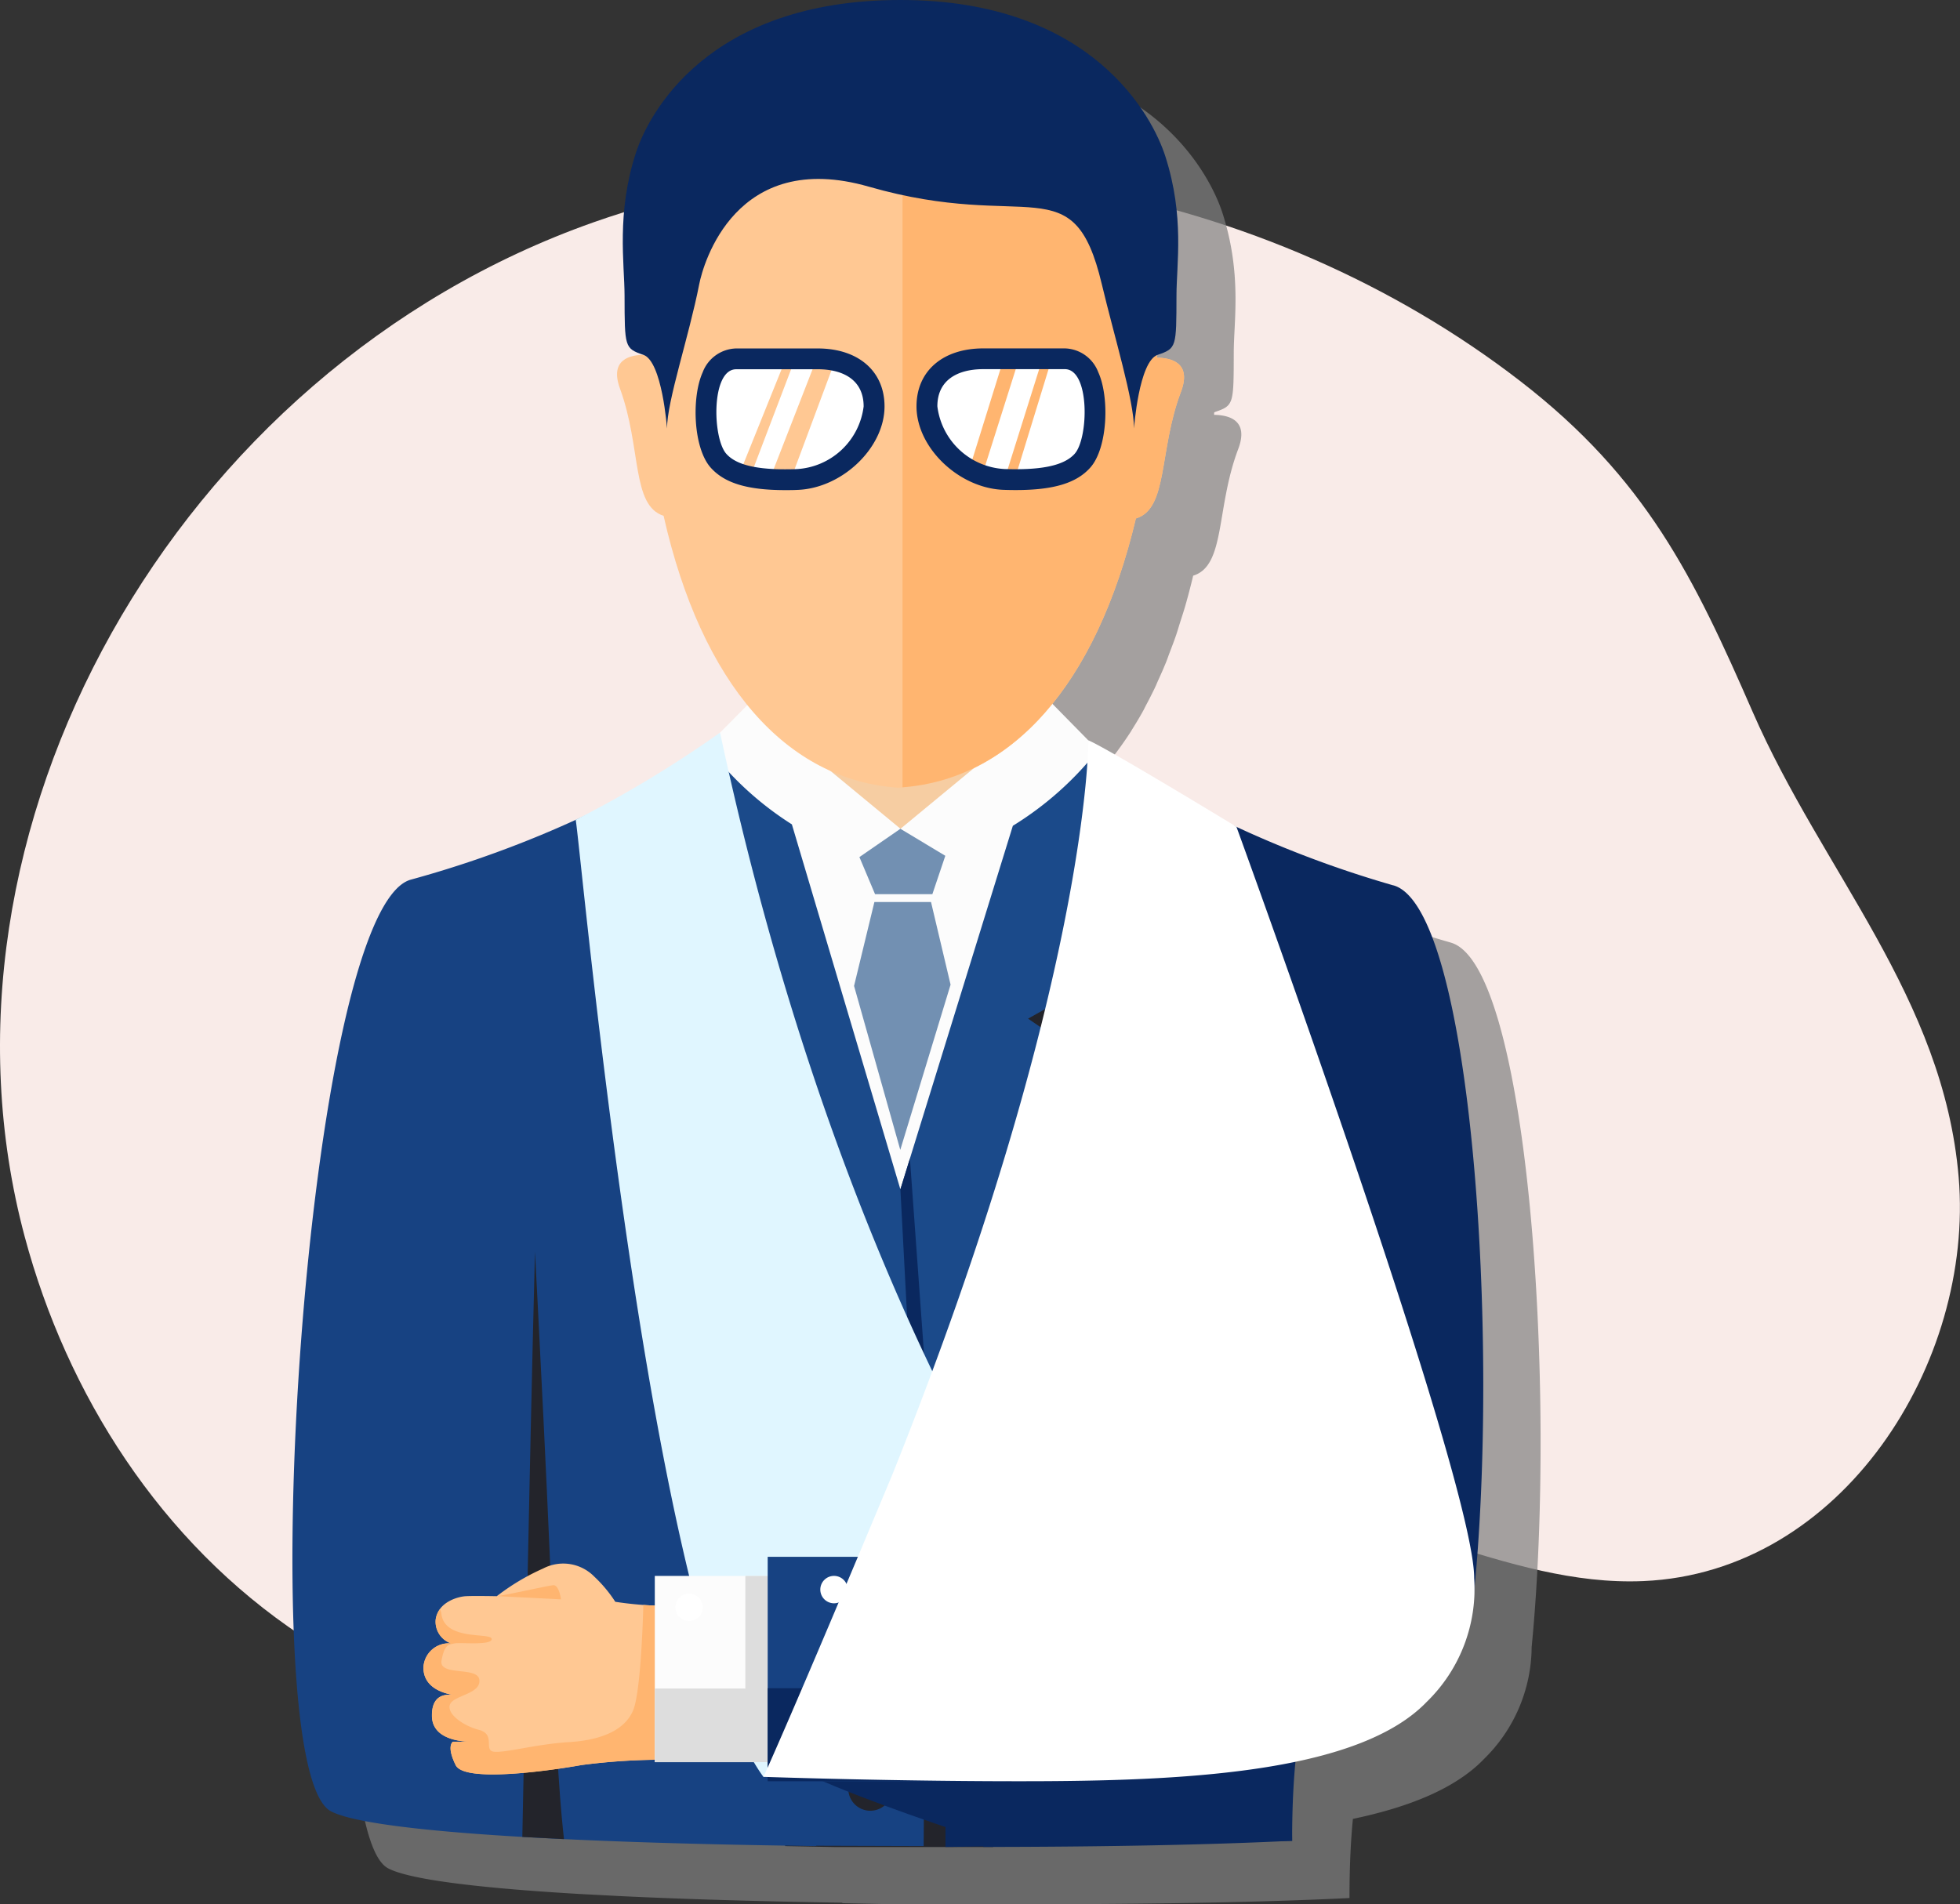 <svg xmlns="http://www.w3.org/2000/svg" xmlns:xlink="http://www.w3.org/1999/xlink" id="Vector_Smart_Object" data-name="Vector Smart Object" width="106" height="103" viewBox="0 0 106 103"><rect x="0" y="0" width="106" height="103" fill="#333333" stroke="none"/><defs><clipPath id="clip-path"><rect id="Rectangle_566" data-name="Rectangle 566" width="106" height="103" fill="none"></rect></clipPath><clipPath id="clip-path-3"><rect id="Rectangle_561" data-name="Rectangle 561" width="64.404" height="99.908" transform="translate(18.913 3.092)" fill="none"></rect></clipPath></defs><g id="Group_753" data-name="Group 753"><g id="Group_752" data-name="Group 752" clip-path="url(#clip-path)"><g id="Group_751" data-name="Group 751"><g id="Group_750" data-name="Group 750" clip-path="url(#clip-path)"><path id="Path_2411" data-name="Path 2411" d="M32.113,12.02C9.48,20-4.53,44.984,1.338,66.9c2.274,8.491,7.329,16.511,14.971,21.582s17.986,6.852,26.7,3.617C51.342,89,58.042,81.656,67,81.314c7.483-.286,14.39,4.532,21.872,4.209,10.767-.464,17.9-11.816,17.056-21.846-.823-9.734-7.368-16.523-11.139-25.165-3.176-7.28-5.761-12.634-12.562-17.89C68.605,10.091,48.85,6.116,32.113,12.02" fill="#f9ebe8"></path><g id="Group_749" data-name="Group 749" opacity="0.7" style="mix-blend-mode: multiply;isolation: isolate"><g id="Group_748" data-name="Group 748"><g id="Group_747" data-name="Group 747" clip-path="url(#clip-path-3)"><path id="Path_2412" data-name="Path 2412" d="M78.456,50.984a56.339,56.339,0,0,1-8.543-3.2c-.5-.3-6.9-4.195-7.951-4.644h0l-1.956-1.982c.138-.17.277-.335.411-.515.013-.017.025-.037.038-.054.239-.324.472-.659.7-1.012.023-.036.044-.076.067-.113.213-.339.422-.686.622-1.051.035-.065.068-.136.1-.2.184-.344.365-.694.538-1.061.048-.1.091-.212.138-.316.155-.34.309-.683.453-1.042.062-.154.117-.32.177-.478.123-.323.248-.643.362-.98.074-.218.14-.45.211-.673.092-.291.188-.576.275-.878q.23-.8.431-1.647c1.754-.532,1.227-3.648,2.433-6.841.607-1.593-.537-1.847-1.3-1.857,0-.042,0-.078,0-.12.016-.008.028-.029.045-.035,1.022-.348,1.011-.417,1.017-3.207,0-1.709.446-4.258-.6-7.524C65.468,9.488,62.251,3.092,51.8,3.092c-10.477,0-13.645,6.218-14.31,8.259-1.067,3.273-.619,6.01-.616,7.728.006,2.79,0,2.859,1.017,3.207l0,0c-.76.014-1.841.273-1.267,1.833,1.167,3.2.608,6.317,2.358,6.874a24.747,24.747,0,0,0,4.533,10.226l-1.482,1.5a73.071,73.071,0,0,1-6.867,4.266,57.52,57.52,0,0,1-9.844,3.679c-5.72,1.529-8.677,48.041-4.342,50.39,1.109.6,4.786,1.067,10.362,1.393v0l.629.033,1,.052.622.033v0c3.44.164,7.455.283,11.958.354l.006.026L48.2,103h8.606v0c6.4-.012,11.9-.121,16.176-.333,0-1.7.07-3.1.185-4.281,3.044-.638,5.558-1.646,7.089-3.239a8.537,8.537,0,0,0,2.578-6.055c1.359-13.872-.158-36.928-4.377-38.106" fill="gray"></path></g></g></g><path id="Path_2413" data-name="Path 2413" d="M41.429,39.554l1.291-1.366H55.228l.958,2.189L49.1,45.647Z" fill="#f6cda2"></path><path id="Path_2414" data-name="Path 2414" d="M56.9,38.055l-8.2,6.775-8.2-6.775L38.05,40.53l1.738,4.283,8.9,21.069,0-.3.007.3,8.9-21.069,1.737-4.283Z" fill="#fcfcfc"></path><path id="Path_2415" data-name="Path 2415" d="M37.044,41.221l-1.62.945-4.289,10.9,2.954,12.3,8.378,34.491,2.635.05h8.606L68.756,52.087,61.828,42.082l-.349-.208-.533-.308-5.98,6.625-5.02,18.934-2.7.07L41.645,46.5Z" fill="#23242b"></path><path id="Path_2416" data-name="Path 2416" d="M55.6,55.1l6.749-3.795-1.4-9.742A17.275,17.275,0,0,1,59.434,40.5a17.569,17.569,0,0,1-4.657,4.167L48.694,64.333,42.826,44.591a17.365,17.365,0,0,1-4.572-4.213A15.625,15.625,0,0,1,36.7,41.436l-1.508,9.715,6.7,3.867-4.6,3.071L48.805,79.064c.141,0,.438,0,.666,0L60.16,58.219Z" fill="#1b4a8a"></path><path id="Path_2417" data-name="Path 2417" d="M48.695,44.83l-2.217,1.53.846,2.006h3.1l.7-2.076Z" fill="#7290b2"></path><path id="Path_2418" data-name="Path 2418" d="M47.289,48.79l-1.1,4.54,2.5,8.869,2.72-8.938-1.058-4.47Z" fill="#7290b2"></path><path id="Path_2419" data-name="Path 2419" d="M35.888,27.9c2.061,9.135,6.656,14.3,12.686,14.708,6.038-.335,10.689-5.45,12.857-14.564,1.754-.531,1.227-3.648,2.433-6.841.607-1.593-.537-1.847-1.3-1.857C62.783,8.113,56.777,4.011,48.8,3.746c-7.986.171-14.04,4.21-13.954,15.447-.762,0-1.9.245-1.313,1.835,1.167,3.2.608,6.316,2.358,6.874" fill="#ffc893"></path><path id="Path_2420" data-name="Path 2420" d="M62.566,19.348c.217-11.228-5.782-15.334-13.758-15.6V42.585c5.922-.454,10.484-5.547,12.623-14.539,1.754-.531,1.227-3.648,2.433-6.841.607-1.593-.537-1.847-1.3-1.857" fill="#ffb570"></path><path id="Path_2421" data-name="Path 2421" d="M48.7,0C38.226,0,35.058,6.218,34.393,8.259c-1.067,3.273-.619,6.01-.616,7.728.006,2.79,0,2.859,1.017,3.206s1.28,3.984,1.28,3.984c0-1.5,1.183-4.951,1.742-7.808.216-1.1,1.962-7.345,9.171-5.272,8.68,2.494,11.06-1.2,12.6,5.272.674,2.832,1.742,6.3,1.742,7.808,0,0,.259-3.636,1.28-3.984s1.011-.417,1.017-3.206c0-1.709.446-4.258-.6-7.524C62.37,6.4,59.154,0,48.7,0" fill="#0a285f"></path><path id="Path_2422" data-name="Path 2422" d="M38.231,21.892s-.245-2.407,1.949-2.407,2.221.161,2.221.161l-2.342,5.812.555.217,2.357-6.19,1.111.135-2.357,6.054h1.138l2.248-6.028s1.9.648,1.843,1.838-.867,4.3-3.008,4.513-4.875,0-5.282-1.27a6.352,6.352,0,0,1-.433-2.837" fill="#fff"></path><path id="Path_2423" data-name="Path 2423" d="M59.023,21.892s.245-2.407-1.95-2.407l-.271.176-1.812,5.9-.561.039,1.922-6.112H55.086L53.179,25.51l-.774-.078,1.8-5.786s-4.085-.056-3.91,1.838c.111,1.185.868,4.3,3.008,4.513-2.407-.242,4.815.188,5.281-1.27a6.337,6.337,0,0,0,.434-2.837" fill="#fff"></path><path id="Path_2424" data-name="Path 2424" d="M59.4,20.145a1.988,1.988,0,0,0-1.812-1.3H53.181c-2.2,0-3.615,1.231-3.615,3.135,0,2.243,2.3,4.438,4.725,4.517q.331.011.644.011c2.039,0,3.285-.375,4.031-1.217.941-1.057,1.043-3.8.434-5.149m-1.276,4.4c-.632.709-2.016.887-3.795.829a3.87,3.87,0,0,1-3.635-3.393c0-1.419,1.087-2.01,2.487-2.01h4.407c1.364,0,1.287,3.726.536,4.573" fill="#0a285f"></path><path id="Path_2425" data-name="Path 2425" d="M38.436,25.294c.748.841,1.992,1.217,4.031,1.217.21,0,.423,0,.645-.011,2.429-.08,4.725-2.275,4.725-4.517,0-1.905-1.419-3.135-3.615-3.135H39.814A1.99,1.99,0,0,0,38,20.144c-.608,1.351-.507,4.093.435,5.15m1.377-5.321h4.408c1.4,0,2.487.591,2.487,2.01a3.868,3.868,0,0,1-3.634,3.392c-1.779.058-3.164-.119-3.793-.828-.754-.847-.83-4.573.533-4.573" fill="#0a285f"></path><path id="Path_2426" data-name="Path 2426" d="M49.945,85.366a8.209,8.209,0,0,0-1.25-3.307L34.474,57.736l4.936-2.521-6.251-3.8,3.006-9.667a58.745,58.745,0,0,1-13.936,5.83c-5.72,1.529-8.677,48.042-4.342,50.39C19.768,98.984,29,99.621,42.463,99.832v0H42.6c.512.008,1.017.017,1.542.024l0-.018,5.811.018s.089-12.942,0-14.492" fill="#174282"></path><path id="Path_2427" data-name="Path 2427" d="M75.358,47.893a58.461,58.461,0,0,1-13.879-6.019l2.9,9.711-6.292,3.734L63,57.9,49.472,81a12.976,12.976,0,0,1,1.66,4.965c.031,2.143,0,13.94,0,13.94l2.055-.03-.007.029c6.629-.006,12.311-.117,16.7-.334,0-8.143,1.528-9.715,2.59-10.274,1.093-.577,6.734,1.8,7.217-2.83,1.44-13.815-.066-37.386-4.332-38.577" fill="#0a285f"></path><path id="Path_2428" data-name="Path 2428" d="M48.259,87.786A1.191,1.191,0,1,1,47.068,86.6a1.191,1.191,0,0,1,1.191,1.189" fill="#23242b"></path><path id="Path_2429" data-name="Path 2429" d="M48.259,96.752a1.191,1.191,0,1,1-1.191-1.189,1.19,1.19,0,0,1,1.191,1.189" fill="#23242b"></path><path id="Path_2430" data-name="Path 2430" d="M28.933,67.719s.885,16.588,1.043,23.036c.137,5.568.526,8.725.526,8.725l-2.254-.118s.389-20.259.684-31.643" fill="#23242b"></path><path id="Path_2431" data-name="Path 2431" d="M69.2,67.72S50.279,93.678,42.691,94.17c-5.368.348,11.562,5.688,11.562,5.688l15.63-.284S69.493,79.1,69.2,67.72" fill="#0a285f"></path><path id="Path_2432" data-name="Path 2432" d="M48.695,64.333l.777,14.729.808-1.576L49.21,62.666Z" fill="#0a285f"></path><path id="Path_2433" data-name="Path 2433" d="M38.942,39.628a62.1,62.1,0,0,1-7.806,4.714c.361,2.35,4.029,43.4,10.151,51.771,7.633-3.37,19.226-5.338,19.226-5.338S46.477,74.823,38.942,39.628" fill="#e0f6ff"></path><path id="Path_2434" data-name="Path 2434" d="M36.144,95.187a33.7,33.7,0,0,0-4.743.293c-1.773.313-6.287.944-6.756,0-.525-1.061-.147-1.271-.147-1.271H25.7s-2.322.154-2.342-1.389,1.307-1.095,1.553-1.095S22.9,91.772,22.9,90.2a1.37,1.37,0,0,1,1.5-1.306,1.239,1.239,0,0,1-.835-1.294c.123-.934,1.181-1.235,1.625-1.26s1.676,0,1.676,0a12.109,12.109,0,0,1,2.512-1.5,2.348,2.348,0,0,1,2.764.443,7.24,7.24,0,0,1,1.134,1.36,19.079,19.079,0,0,0,2.465.216c1.06,0,.406,8.332.406,8.332" fill="#ffc893"></path><path id="Path_2435" data-name="Path 2435" d="M26.863,86.335l3.477.176s-.1-.79-.419-.766-2.787.594-3.057.59" fill="#ffb570"></path><path id="Path_2436" data-name="Path 2436" d="M31.4,95.479a33.7,33.7,0,0,1,4.743-.293s.655-8.334-.405-8.332c-.3,0-.627-.016-.945-.041-.028,1.076-.159,4.8-.56,5.721-.468,1.083-1.774,1.6-3.475,1.7s-3.452.591-4.043.518.123-.934-.814-1.182-1.785-.924-1.553-1.4,1.652-.542,1.578-1.3-2.208-.172-2.046-1.058.393-.845.69-.916,2.046.128,2.021-.242-2.531.125-2.72-1.352a.7.7,0,0,0-.08-.257,1.194,1.194,0,0,0-.23.557,1.239,1.239,0,0,0,.835,1.294A1.37,1.37,0,0,0,22.9,90.2c0,1.058,1.006,1.379,1.6,1.479-.476-.041-1.152.038-1.137,1.145.014,1.169,1.346,1.363,1.995,1.389H24.5s-.378.21.147,1.271c.469.944,4.984.313,6.756,0" fill="#ffb570"></path><rect id="Rectangle_562" data-name="Rectangle 562" width="12.873" height="10.074" transform="translate(35.413 85.243)" fill="#fcfcfc"></rect><path id="Path_2437" data-name="Path 2437" d="M40.31,91.334V85.243h7.976V95.317H35.413V91.334Z" fill="#ddd"></path><rect id="Rectangle_563" data-name="Rectangle 563" width="12.872" height="12.14" transform="translate(41.518 84.21)" fill="#174282"></rect><rect id="Rectangle_564" data-name="Rectangle 564" width="12.872" height="5.034" transform="translate(41.518 91.316)" fill="#0a285f"></rect><path id="Path_2438" data-name="Path 2438" d="M36.526,86.94a.741.741,0,1,0,.742-.739.74.74,0,0,0-.742.739" fill="#fff"></path><path id="Path_2439" data-name="Path 2439" d="M44.364,85.983a.741.741,0,1,0,.74-.741.74.74,0,0,0-.74.741" fill="#fff"></path><path id="Path_2440" data-name="Path 2440" d="M46.8,85.983a.742.742,0,1,0,.742-.741.741.741,0,0,0-.742.741" fill="#fff"></path><path id="Path_2441" data-name="Path 2441" d="M49.352,85.983a.742.742,0,1,0,.742-.741.741.741,0,0,0-.742.741" fill="#fff"></path><path id="Path_2442" data-name="Path 2442" d="M58.863,40.048s.044,13.138-10.6,39.706c-5.453,13.054-6.973,16.358-6.973,16.358s7.529.263,14.9.235c8.547-.031,17.411-.588,20.972-4.293a8.53,8.53,0,0,0,2.564-6.692c0-5.387-12.858-40.641-12.858-40.641s-6.908-4.206-8-4.673" fill="#fff"></path></g></g></g></g></svg>